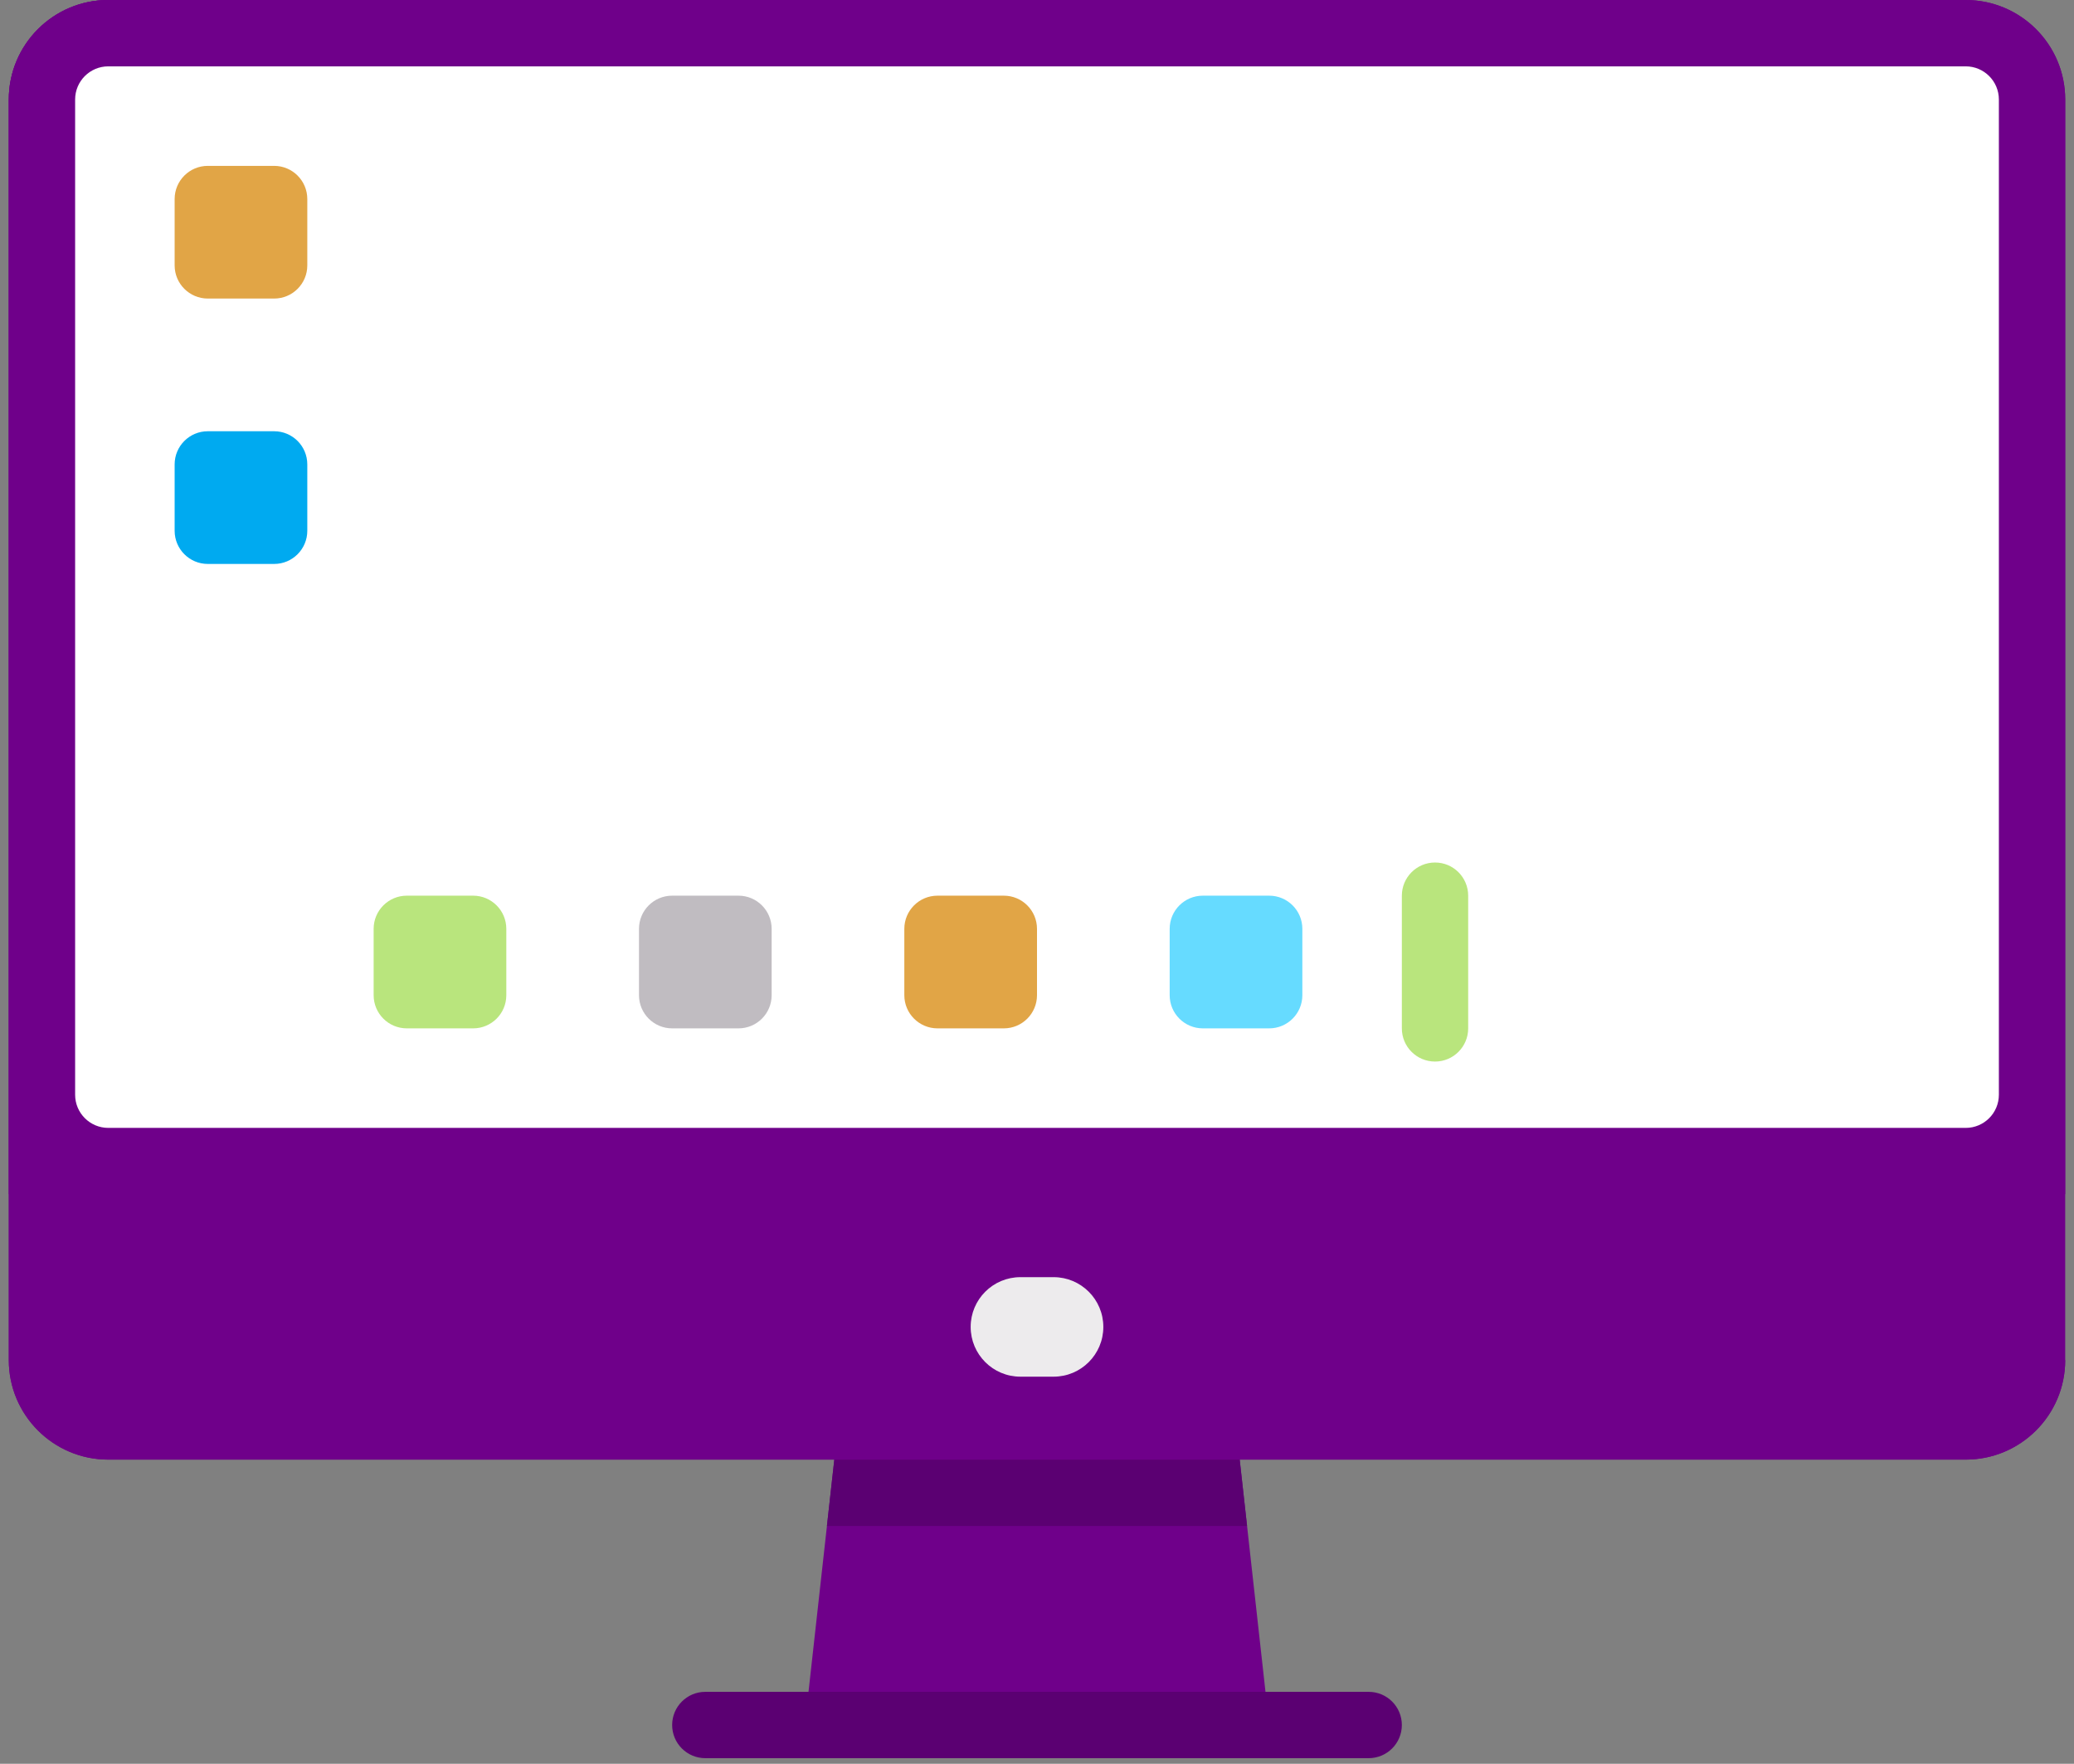 <svg width="167" height="142" viewBox="0 0 167 142" fill="none" xmlns="http://www.w3.org/2000/svg">
<rect x="0" y="0" width="167" height="142" fill="#808080" stroke="none"/>
<path d="M99.524 114.84H67.476L64.805 138.876H102.195L99.524 114.84Z" fill="#6F008A"/>
<path d="M100.414 122.852L99.524 114.84H67.476L66.585 122.852H100.414Z" fill="#5B0072"/>
<path d="M158.28 117.511H8.72C4.295 117.511 0.708 113.924 0.708 109.499V8.012C0.708 3.587 4.295 0 8.72 0H158.28C162.705 0 166.292 3.587 166.292 8.012V109.499C166.292 113.924 162.705 117.511 158.28 117.511Z" fill="#6F008A"/>
<path d="M11.391 96.146V0H8.72C4.295 0 0.708 3.587 0.708 8.012V109.499C0.708 113.924 4.295 117.511 8.72 117.511H158.28C162.705 117.511 166.292 113.924 166.292 109.499H24.745C17.37 109.499 11.391 103.521 11.391 96.146Z" fill="#6F008A"/>
<path d="M158.28 0H8.72C4.295 0 0.708 3.587 0.708 8.012V96.145H166.292V8.012C166.292 3.587 162.705 0 158.28 0Z" fill="#6F008A"/>
<path d="M158.28 90.805H8.72C7.245 90.805 6.049 89.609 6.049 88.134V8.012C6.049 6.537 7.245 5.342 8.72 5.342H158.28C159.755 5.342 160.951 6.537 160.951 8.012V88.134C160.951 89.609 159.755 90.805 158.28 90.805Z" fill="white"/>
<path d="M110.207 141.548H56.793C55.316 141.548 54.122 140.352 54.122 138.878C54.122 137.403 55.317 136.207 56.793 136.207H110.207C111.683 136.207 112.878 137.403 112.878 138.878C112.878 140.352 111.683 141.548 110.207 141.548Z" fill="#5B0072"/>
<path d="M22.074 24.036H16.732C15.257 24.036 14.062 22.841 14.062 21.366V16.024C14.062 14.549 15.257 13.354 16.732 13.354H22.074C23.549 13.354 24.744 14.549 24.744 16.024V21.366C24.745 22.841 23.549 24.036 22.074 24.036Z" fill="#E1A546"/>
<path d="M43.439 24.036H38.098C36.623 24.036 35.427 22.841 35.427 21.366V16.024C35.427 14.549 36.623 13.354 38.098 13.354H43.439C44.914 13.354 46.11 14.549 46.11 16.024V21.366C46.11 22.841 44.914 24.036 43.439 24.036Z" fill="white"/>
<path d="M134.244 82.792H128.902C127.427 82.792 126.231 81.597 126.231 80.121V74.78C126.231 73.305 127.427 72.109 128.902 72.109H134.244C135.719 72.109 136.914 73.305 136.914 74.78V80.121C136.914 81.597 135.719 82.792 134.244 82.792Z" fill="white"/>
<path d="M22.074 45.402H16.732C15.257 45.402 14.062 44.206 14.062 42.731V37.389C14.062 35.914 15.257 34.719 16.732 34.719H22.074C23.549 34.719 24.744 35.914 24.744 37.389V42.731C24.745 44.206 23.549 45.402 22.074 45.402Z" fill="#00AAF0"/>
<path d="M59.464 82.792H54.122C52.647 82.792 51.452 81.597 51.452 80.121V74.78C51.452 73.305 52.647 72.109 54.122 72.109H59.464C60.939 72.109 62.134 73.305 62.134 74.78V80.121C62.134 81.597 60.939 82.792 59.464 82.792Z" fill="#C0BCC1"/>
<path d="M102.195 82.792H96.854C95.379 82.792 94.183 81.597 94.183 80.121V74.78C94.183 73.305 95.379 72.109 96.854 72.109H102.195C103.67 72.109 104.866 73.305 104.866 74.78V80.121C104.866 81.597 103.67 82.792 102.195 82.792Z" fill="#66DBFF"/>
<path d="M80.829 82.792H75.488C74.013 82.792 72.817 81.597 72.817 80.121V74.78C72.817 73.305 74.013 72.109 75.488 72.109H80.829C82.305 72.109 83.5 73.305 83.5 74.78V80.121C83.5 81.597 82.305 82.792 80.829 82.792Z" fill="#E1A546"/>
<path d="M38.098 82.792H32.757C31.282 82.792 30.086 81.597 30.086 80.121V74.78C30.086 73.305 31.282 72.109 32.757 72.109H38.098C39.573 72.109 40.769 73.305 40.769 74.78V80.121C40.769 81.597 39.573 82.792 38.098 82.792Z" fill="#B9E57D"/>
<path d="M115.549 85.464C114.072 85.464 112.878 84.268 112.878 82.793V72.11C112.878 70.635 114.073 69.439 115.549 69.439C117.025 69.439 118.219 70.635 118.219 72.11V82.793C118.219 84.268 117.025 85.464 115.549 85.464Z" fill="#B9E57D"/>
<path d="M84.835 110.834H82.165C79.952 110.834 78.159 109.041 78.159 106.828C78.159 104.616 79.952 102.822 82.165 102.822H84.835C87.048 102.822 88.841 104.616 88.841 106.828C88.841 109.041 87.048 110.834 84.835 110.834Z" fill="#EDEBED"/>
</svg>
